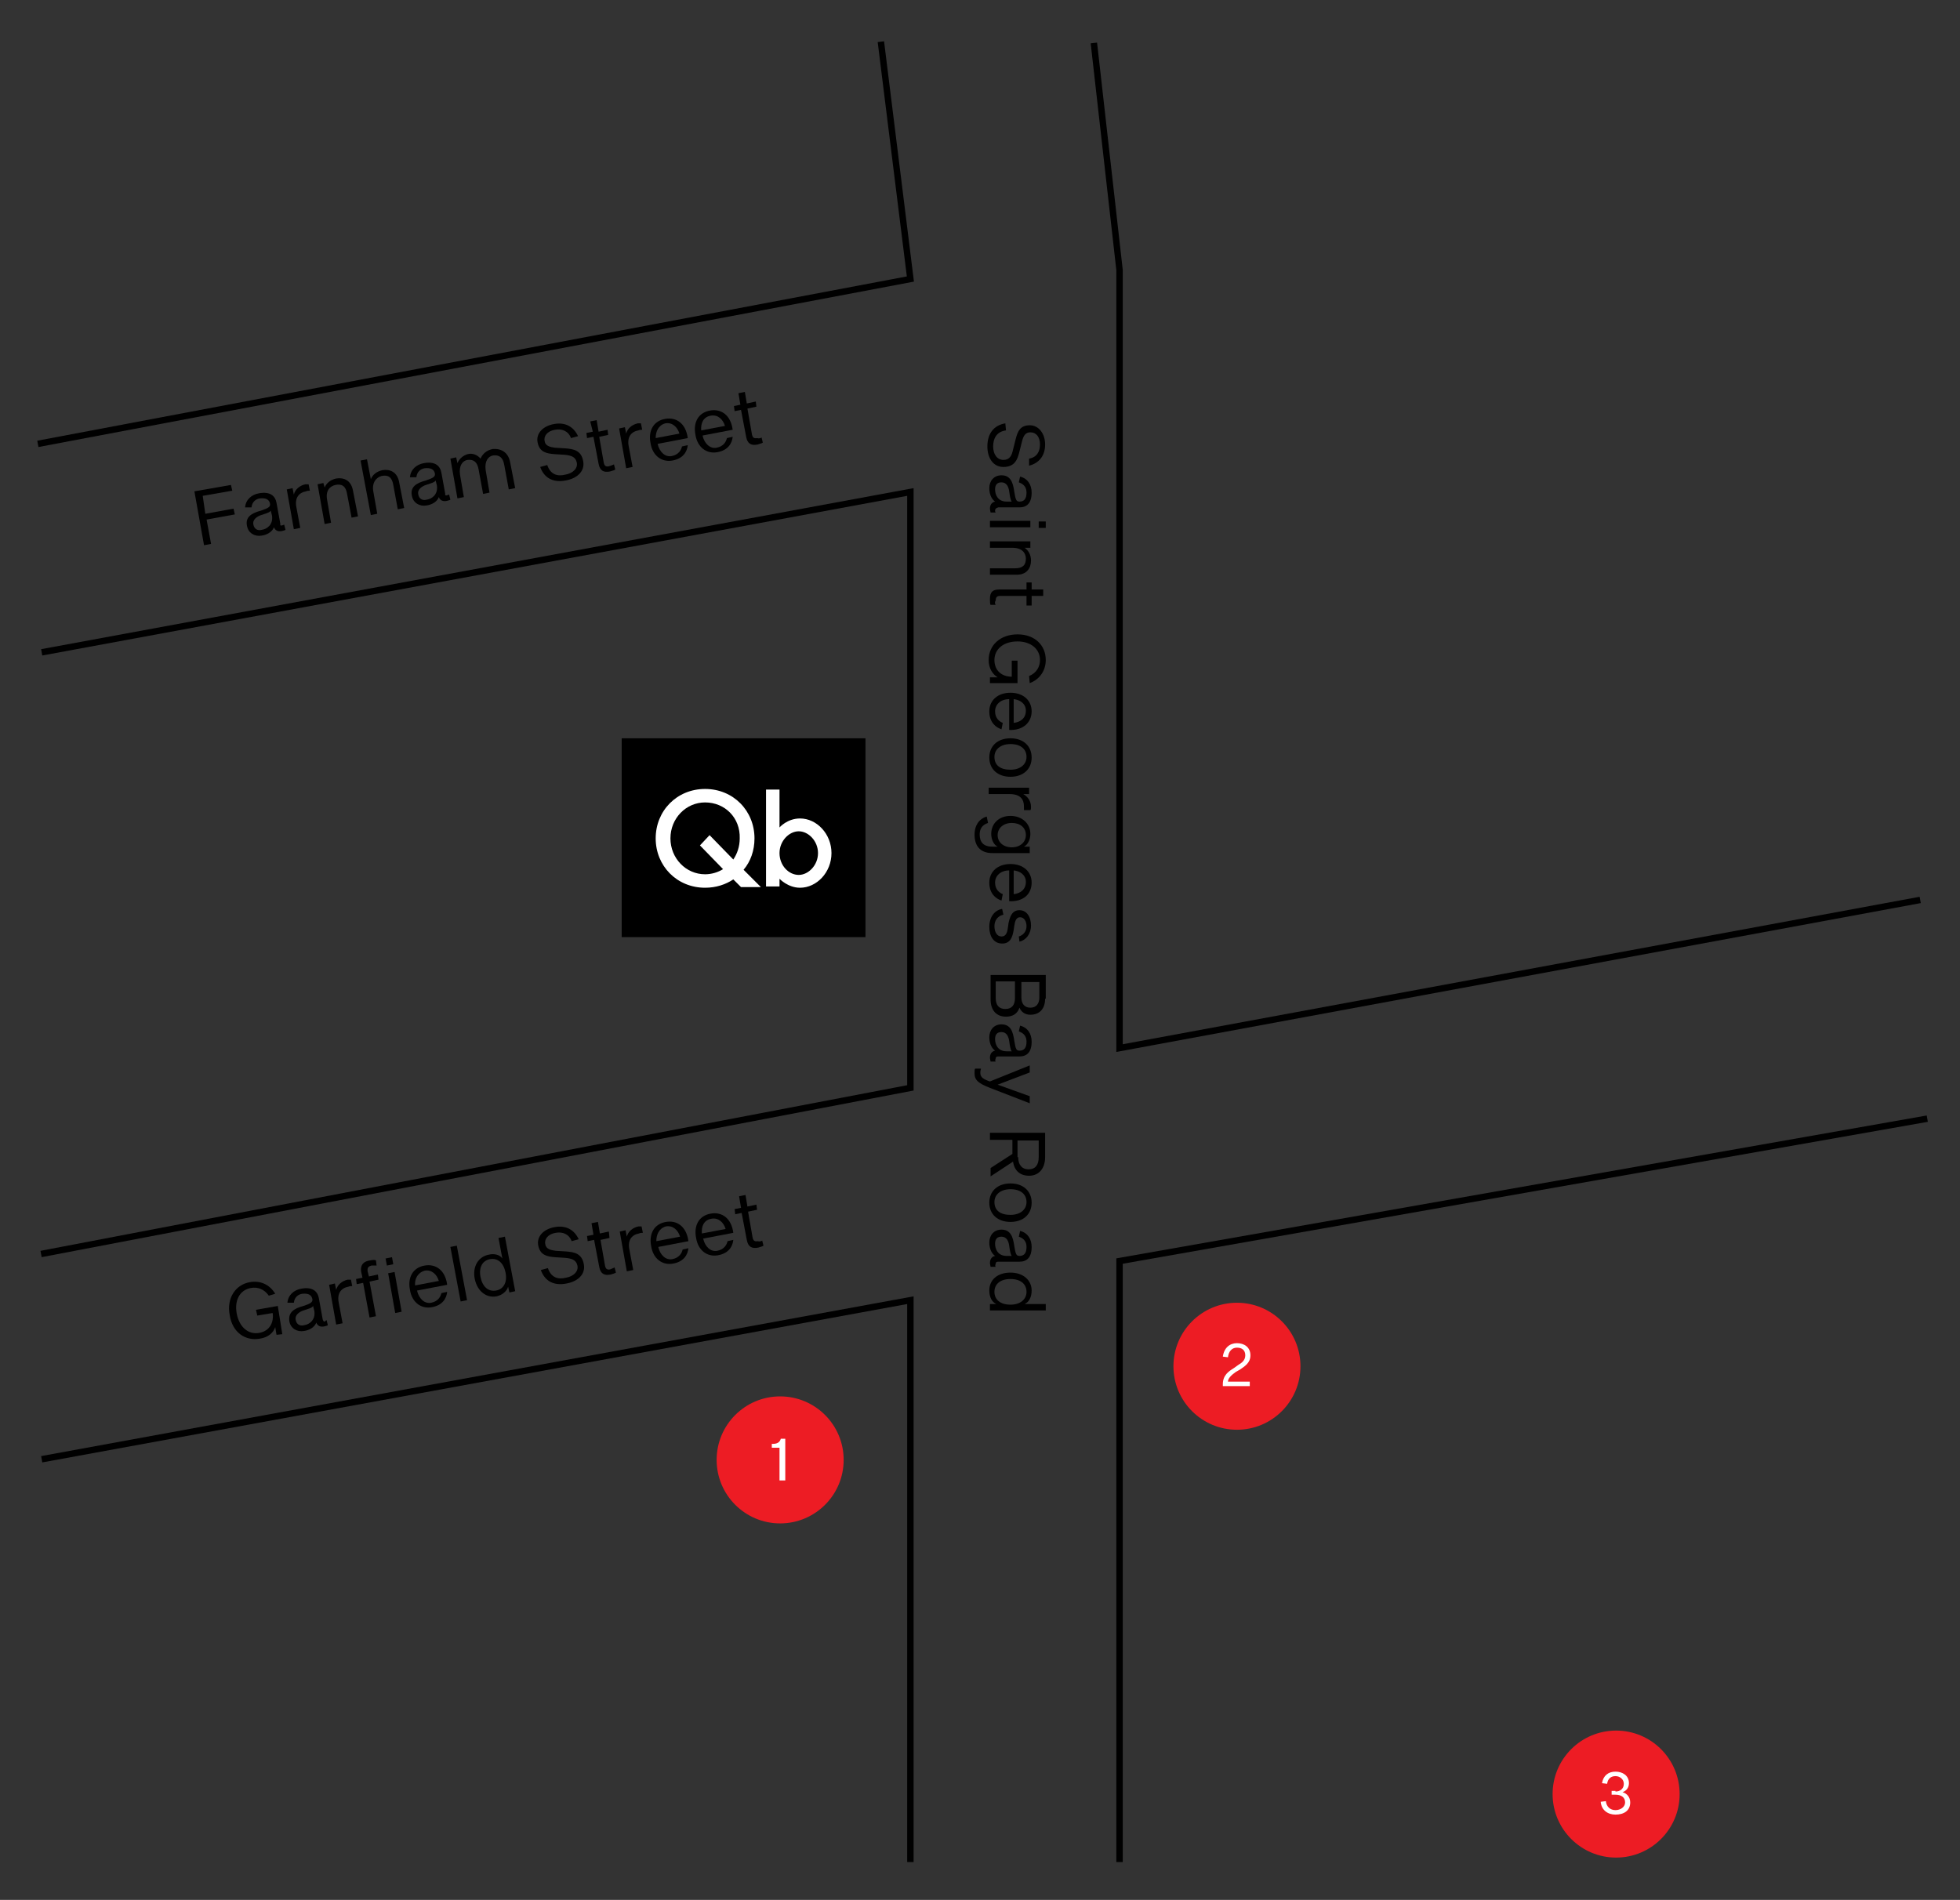 <?xml version="1.0" encoding="utf-8"?>
<!-- Generator: Adobe Illustrator 25.4.1, SVG Export Plug-In . SVG Version: 6.00 Build 0)  -->
<svg version="1.1" xmlns="http://www.w3.org/2000/svg" xmlns:xlink="http://www.w3.org/1999/xlink" x="0px" y="0px"
	 viewBox="0 0 305.5 296.2" style="enable-background:new 0 0 305.5 296.2;" xml:space="preserve">
<rect x="0" y="0" width="305.5" height="296.2" fill="#333333" stroke="none"/>
<style type="text/css">
	.st0{fill:#ED1C24;}
	.st1{enable-background:new    ;}
	.st2{fill:#FFFFFF;}
	.st3{fill:none;stroke:#000000;stroke-miterlimit:10;}
</style>
<g id="Layer_1">
</g>
<g id="Layer_2">
	<g>
		<circle class="st0" cx="192.8" cy="213" r="9.9"/>
		<g class="st1">
			<path class="st2" d="M194.9,216.1h-4.3v-0.3c0-1.4,0.9-2,1.7-2.5l0.7-0.5c0.5-0.3,1.1-0.7,1.1-1.5c0-0.8-0.5-1.2-1.3-1.2
				s-1.3,0.6-1.4,1.5l-0.8-0.1c0.2-1.4,1.1-2.1,2.2-2.1s2.1,0.6,2.1,1.9c0,1.2-0.9,1.7-1.6,2.2l-0.7,0.4c-0.7,0.5-1.2,1-1.2,1.5h3.4
				V216.1z"/>
		</g>
	</g>
	<g>
		<circle class="st0" cx="251.9" cy="279.7" r="9.9"/>
		<g class="st1">
			<path class="st2" d="M251.8,279.3c0.7,0,1.3-0.4,1.3-1.2c0-0.7-0.6-1.2-1.3-1.2s-1.2,0.4-1.3,1.2l-0.8-0.1c0.2-1.2,1-1.8,2.1-1.8
				c1.1,0,2.1,0.6,2.1,1.8c0,0.7-0.4,1.2-1,1.4v0c0.7,0.2,1.2,0.8,1.2,1.6c0,1.3-1,1.9-2.3,1.9c-1.2,0-2.2-0.7-2.3-2l0.8-0.1
				c0.1,0.9,0.7,1.4,1.5,1.4s1.5-0.5,1.5-1.2c0-0.8-0.6-1.2-1.5-1.2h-0.6v-0.6H251.8z"/>
		</g>
	</g>
	<path class="st3" d="M21.5,225.5"/>
	<polyline class="st3" points="6.5,101.7 141.9,76.7 141.9,169.6 6.4,195.5 	"/>
	<path class="st3" d="M7.1,102.6"/>
	<path class="st3" d="M8.5,68.7"/>
	<polyline class="st3" points="137.3,6.5 141.9,43.5 141.9,43.5 5.9,69.2 	"/>
	<path class="st3" d="M137.3,7.5"/>
	<path class="st3" d="M170.5,2.7"/>
	<polyline class="st3" points="299.3,140.3 174.5,163.4 174.5,43.3 174.5,42.1 170.5,6.7 	"/>
	<path class="st3" d="M295.3,141.3"/>
	<path class="st3" d="M297.4,173.4"/>
	<polyline class="st3" points="174.5,290.3 174.5,196.6 300.4,174.4 	"/>
	<path class="st3" d="M174.5,289.3"/>
	<path class="st3" d="M141.9,284.3"/>
	<polyline class="st3" points="6.5,227.5 141.9,202.7 141.9,290.3 	"/>
	<g>
		<rect x="96.9" y="115.1" width="38" height="31"/>
		<path class="st2" d="M109.9,125.1c-3,0-5.4,2.5-5.4,5.6c0,3.1,2.4,5.6,5.4,5.6c1,0,2-0.3,2.8-0.8l-3.6-3.7l1.5-1.6l3.7,3.8
			c0.6-0.9,1-2,1-3.3C115.4,127.5,113,125.1,109.9,125.1 M118.6,138.3h-3.1l-1.2-1.2c-1.2,0.8-2.7,1.3-4.4,1.3
			c-4.4,0-7.7-3.4-7.7-7.7c0-4.3,3.3-7.7,7.7-7.7c4.4,0,7.7,3.4,7.7,7.7c0,1.9-0.6,3.6-1.7,4.9L118.6,138.3z M127.5,133
			c0,1.9-1.5,3.4-3,3.4c-1.6,0-3-1.5-3-3.4c0-1.9,1.5-3.4,3-3.4C126,129.6,127.5,131.1,127.5,133 M129.6,133c0-3-2.3-5.4-4.9-5.4
			c-2,0-3.2,1.4-3.2,1.4v-5.9h-2.1v15.1h2.1V137c0,0,1.3,1.4,3.2,1.4C127.3,138.4,129.6,136,129.6,133"/>
	</g>
	<g>
		<circle class="st0" cx="121.6" cy="227.6" r="9.9"/>
		<g class="st1">
			<path class="st2" d="M122.3,230.8h-0.8v-5.1h-1.2v-0.6h0.2c0.8,0,1.1-0.4,1.2-0.8h0.7V230.8z"/>
		</g>
	</g>
	<g class="st1">
		<path d="M160.4,71.5c1.2-0.2,1.7-1.1,1.7-2.2c0-1.2-0.6-1.9-1.5-1.9c-0.8,0-1.1,0.6-1.3,1.4l-0.4,1.6c-0.3,1.2-0.7,2.4-2.5,2.4
			c-1.6,0-2.5-1.4-2.5-3.2c0-2,1-3.3,2.8-3.6l0.1,1.1c-1.5,0.2-2,1.3-2,2.5c0,1.2,0.6,2.1,1.6,2.1c1,0,1.3-0.7,1.5-1.6l0.4-1.6
			c0.3-1.2,0.7-2.2,2.2-2.2c1.4,0,2.4,1.3,2.4,3s-0.9,2.9-2.5,3.3L160.4,71.5z"/>
		<path d="M155.1,79.6c0,0.1,0,0.2,0.1,0.3h-0.8c0-0.1-0.1-0.4-0.1-0.6c0-0.6,0.3-1,0.8-1.1v0c-0.7-0.5-0.9-1.4-0.9-2.1
			c0-1.1,0.7-2,1.9-2c1.4,0,1.8,1.1,2,2.6c0.2,1.2,0.3,1.5,0.8,1.5c0.7,0,1.1-0.4,1.1-1.4c0-0.7-0.3-1.3-1.2-1.6l0.2-0.9
			c1.2,0.3,1.8,1.3,1.8,2.5c0,1.7-0.8,2.3-1.9,2.3h-3.3C155.2,79.2,155.1,79.4,155.1,79.6L155.1,79.6z M157.7,78.2
			c-0.2-0.2-0.3-0.9-0.4-1.6c-0.1-0.7-0.4-1.4-1.2-1.4c-0.7,0-1,0.4-1,1.1c0,0.8,0.4,1.9,1.8,1.9H157.7z"/>
		<path d="M160.6,82.2h-6.3v-1h6.3V82.2z M163,82.3h-1.1v-1h1.1V82.3z"/>
		<path d="M159.7,85.4c0.6,0.4,1,1.1,1,2c0,1.2-0.7,2.2-2.2,2.2h-4.2v-1h3.9c1.2,0,1.7-0.5,1.7-1.5c0-0.9-0.6-1.7-2.1-1.7h-3.5v-1
			h6.3v1L159.7,85.4L159.7,85.4z"/>
		<path d="M155.2,94.3h-0.8c-0.1-0.1-0.1-0.5-0.1-0.9c0-1.1,0.4-1.5,1.5-1.5h4.2v-1.1h0.8v1.1h1.8v1h-1.8v1.5h-0.8v-1.5h-4.1
			c-0.5,0-0.7,0.2-0.7,0.7C155,93.9,155.1,94.2,155.2,94.3z"/>
		<path d="M154.3,105.6h1.2c-0.8-0.5-1.4-1.4-1.4-2.7c0-2.3,1.8-4,4.5-4s4.4,1.7,4.4,4c0,1.6-0.9,3-2.5,3.6l-0.1-1.1
			c1.2-0.5,1.7-1.5,1.7-2.5c0-1.7-1.4-2.9-3.5-2.9c-2.2,0-3.6,1.2-3.6,2.9c0,1.7,1.2,2.6,2.7,2.6V103h0.9v3.5h-4.3V105.6z"/>
		<path d="M156.1,113.7c-0.9-0.3-1.9-1.1-1.9-2.8c0-1.7,1.3-2.9,3.3-2.9c2,0,3.3,1.2,3.3,2.9c0,1.7-1.3,3-3.5,2.9V109
			c-1.3,0-2.2,0.8-2.2,1.9c0,1.1,0.7,1.6,1.2,1.8L156.1,113.7z M158,109v3.7c1-0.1,1.9-0.7,1.9-1.9C159.9,109.7,159,109.1,158,109z"
			/>
		<path d="M157.5,121.1c-2,0-3.3-1.2-3.3-3c0-1.8,1.3-3,3.3-3s3.3,1.2,3.3,3C160.8,119.9,159.5,121.1,157.5,121.1z M157.5,120
			c1.5,0,2.5-0.8,2.5-2c0-1.2-0.9-2-2.5-2c-1.5,0-2.5,0.8-2.5,2C155,119.3,155.9,120,157.5,120z"/>
		<path d="M159.5,123.8L159.5,123.8c0.7,0.4,1.2,1.1,1.2,2c0,0.2,0,0.4-0.1,0.5h-1c0-0.1,0-0.4,0-0.6c0-1.1-0.6-1.9-2.2-1.9h-3.3v-1
			h6.3v1H159.5z"/>
		<path d="M154.7,133c-2,0-2.8-1.2-2.8-2.9c0-1.3,0.6-2.4,1.9-2.8l0.2,1c-0.9,0.3-1.3,0.9-1.3,1.8c0,1.2,0.6,1.9,2,1.9h0.8v0
			c-0.6-0.3-1-1.1-1-2c0-1.6,1.2-2.8,3-2.8c1.8,0,3.1,1.2,3.1,2.8c0,0.9-0.4,1.7-1,2v0h0.9v1H154.7z M157.7,132.1
			c1.3,0,2.2-0.8,2.2-1.9c0-1.2-0.9-1.9-2.2-1.9c-1.3,0-2.2,0.8-2.2,1.9C155.5,131.3,156.4,132.1,157.7,132.1z"/>
		<path d="M156.1,140.4c-0.9-0.3-1.9-1.1-1.9-2.8c0-1.7,1.3-2.9,3.3-2.9c2,0,3.3,1.2,3.3,2.9c0,1.8-1.3,3-3.5,2.9v-4.8
			c-1.3,0-2.2,0.8-2.2,1.9c0,1.1,0.7,1.6,1.2,1.8L156.1,140.4z M158,135.7v3.7c1-0.1,1.9-0.7,1.9-1.9
			C159.9,136.4,159,135.8,158,135.7z"/>
		<path d="M158.8,146c0.7-0.2,1.2-0.8,1.2-1.6c0-0.8-0.4-1.4-1-1.4c-0.6,0-0.8,0.6-0.9,1.3l-0.1,0.7c-0.2,1.1-0.5,2.1-1.8,2.1
			c-1.3,0-2-1.1-2-2.6c0-1.5,0.8-2.6,2-2.8l0.2,0.9c-0.9,0.2-1.4,0.9-1.4,1.8c0,0.9,0.4,1.6,1.1,1.6c0.7,0,0.9-0.6,1-1.4l0.1-0.7
			c0.2-0.9,0.5-2,1.7-2c1.1,0,1.8,1,1.8,2.4c0,1.3-0.8,2.3-1.8,2.5L158.8,146z"/>
		<path d="M162.9,155.7c0,1.6-0.9,2.5-2.3,2.5c-0.8,0-1.4-0.4-1.7-1.1h0c-0.3,0.9-1,1.4-2.1,1.4c-1.5,0-2.4-1-2.4-2.7V152h8.6V155.7
			z M155.2,155.6c0,1.1,0.5,1.7,1.5,1.7c1,0,1.5-0.6,1.5-1.7v-2.6h-3V155.6z M159.2,155.5c0,1,0.5,1.6,1.4,1.6
			c0.9,0,1.4-0.6,1.4-1.6v-2.4h-2.8V155.5z"/>
		<path d="M155.2,165.5h-0.8c0-0.1-0.1-0.4-0.1-0.6c0-0.6,0.3-1,0.8-1.1v0c-0.7-0.5-0.9-1.4-0.9-2.1c0-1.1,0.7-2,1.9-2
			c1.4,0,1.8,1.1,2,2.6c0.2,1.2,0.3,1.5,0.8,1.5c0.7,0,1.1-0.4,1.1-1.4c0-0.7-0.3-1.3-1.2-1.6l0.2-0.9c1.2,0.3,1.8,1.3,1.8,2.5
			c0,1.7-0.8,2.3-1.9,2.3h-3.3c-0.3,0-0.4,0.1-0.4,0.3C155.1,165.3,155.1,165.4,155.2,165.5z M157.7,163.9c-0.2-0.2-0.3-0.9-0.4-1.6
			c-0.1-0.7-0.4-1.4-1.2-1.4c-0.7,0-1,0.4-1,1.1c0,0.8,0.4,1.9,1.8,1.9H157.7z"/>
		<path d="M154.3,169.6c-2.1-0.8-2.4-1.4-2.4-2.3c0-0.4,0-0.6,0.1-0.7h0.9c0,0.1-0.1,0.3-0.1,0.6c0,0.6,0.2,0.9,1.2,1.3l0.3,0.1
			l6.2-2.5v1.1l-5,1.9v0l5,1.8v1.1L154.3,169.6z"/>
		<path d="M157.8,179.9v-2.2h-3.5v-1.1h8.6v3.8c0,1.8-1,2.9-2.5,2.9c-1.4,0-2.3-0.8-2.5-2.2l-3.5,2.3v-1.3L157.8,179.9z
			 M158.7,180.4c0,1.2,0.6,1.9,1.6,1.9c1.1,0,1.6-0.7,1.6-1.9v-2.6h-3.3V180.4z"/>
		<path d="M157.5,190.5c-2,0-3.3-1.2-3.3-3c0-1.8,1.3-3,3.3-3s3.3,1.2,3.3,3C160.8,189.3,159.5,190.5,157.5,190.5z M157.5,189.4
			c1.5,0,2.5-0.8,2.5-2c0-1.2-0.9-2-2.5-2c-1.5,0-2.5,0.8-2.5,2C155,188.7,155.9,189.4,157.5,189.4z"/>
		<path d="M155.2,197.5h-0.8c0-0.1-0.1-0.4-0.1-0.6c0-0.6,0.3-1,0.8-1.1v0c-0.7-0.5-0.9-1.4-0.9-2.1c0-1.1,0.7-2,1.9-2
			c1.4,0,1.8,1.1,2,2.6c0.2,1.2,0.3,1.5,0.8,1.5c0.7,0,1.1-0.4,1.1-1.4c0-0.7-0.3-1.3-1.2-1.6l0.2-0.9c1.2,0.3,1.8,1.3,1.8,2.5
			c0,1.7-0.8,2.3-1.9,2.3h-3.3c-0.3,0-0.4,0.1-0.4,0.3C155.1,197.3,155.1,197.4,155.2,197.5z M157.7,195.8c-0.2-0.2-0.3-0.9-0.4-1.6
			c-0.1-0.7-0.4-1.4-1.2-1.4c-0.7,0-1,0.4-1,1.1c0,0.8,0.4,1.9,1.8,1.9H157.7z"/>
		<path d="M159.7,203.3L159.7,203.3l3.3,0v1h-8.7v-1h1v0c-0.7-0.3-1.1-1.1-1.1-2.1c0-1.7,1.3-2.8,3.3-2.8s3.3,1.2,3.3,2.8
			C160.8,202.2,160.4,203,159.7,203.3z M157.5,203.4c1.5,0,2.5-0.8,2.5-2c0-1.2-0.9-2-2.5-2s-2.5,0.8-2.5,2
			C155,202.6,155.9,203.4,157.5,203.4z"/>
	</g>
	<g class="st1">
		<path d="M32,80.1l4.4-0.8l0.2,0.9L32.2,81l0.7,3.8l-1.1,0.2l-1.5-8.4l5.7-1l0.2,0.9l-4.6,0.8L32,80.1z"/>
		<path d="M44,81.9c0.1,0,0.2-0.1,0.3-0.1l0.2,0.8c-0.1,0.1-0.3,0.1-0.6,0.2c-0.6,0.1-1-0.1-1.2-0.6l0,0c-0.3,0.8-1.2,1.2-1.9,1.3
			c-1.1,0.2-2.1-0.4-2.3-1.5c-0.3-1.4,0.7-2,2.2-2.4c1.2-0.4,1.4-0.6,1.4-1c-0.1-0.7-0.6-1-1.6-0.9c-0.6,0.1-1.2,0.5-1.3,1.4l-1,0
			c0.1-1.2,1-2,2.2-2.2c1.7-0.3,2.5,0.4,2.7,1.5l0.6,3.3C43.6,81.9,43.8,82,44,81.9L44,81.9z M42.2,79.6c-0.1,0.3-0.9,0.5-1.5,0.7
			c-0.6,0.2-1.4,0.7-1.2,1.5c0.1,0.6,0.6,1,1.3,0.8c0.8-0.1,1.8-0.8,1.6-2.2L42.2,79.6z"/>
		<path d="M45.8,77.1L45.8,77.1c0.2-0.8,0.9-1.4,1.8-1.6c0.2,0,0.4,0,0.5,0l0.2,1c-0.1,0-0.4,0-0.6,0.1c-1.1,0.2-1.8,1-1.5,2.5
			l0.6,3.2l-1,0.2l-1.1-6.2l0.9-0.2L45.8,77.1z"/>
		<path d="M50.6,76c0.3-0.7,0.9-1.2,1.8-1.4c1.2-0.2,2.3,0.3,2.6,1.8l0.8,4.1l-1,0.2L54.1,77c-0.2-1.2-0.8-1.6-1.8-1.4
			c-0.9,0.2-1.6,0.9-1.3,2.4l0.6,3.5l-1,0.2l-1.1-6.2l0.9-0.2L50.6,76L50.6,76z"/>
		<path d="M57.8,74.7c0.3-0.7,0.9-1.2,1.8-1.4c1.2-0.2,2.3,0.3,2.6,1.8l0.8,4.1l-1,0.2l-0.7-3.8c-0.2-1.2-0.8-1.6-1.8-1.4
			c-0.8,0.2-1.6,1-1.3,2.5l0.6,3.4l-1,0.2l-1.6-8.5l1-0.2L57.8,74.7L57.8,74.7z"/>
		<path d="M69.7,77.2c0.1,0,0.2-0.1,0.3-0.1l0.2,0.8c-0.1,0.1-0.3,0.1-0.6,0.2c-0.6,0.1-1-0.1-1.2-0.6l0,0c-0.3,0.8-1.2,1.2-1.9,1.3
			c-1.1,0.2-2.1-0.4-2.3-1.5c-0.3-1.4,0.7-2,2.2-2.4c1.2-0.4,1.4-0.6,1.4-1c-0.1-0.7-0.6-1-1.6-0.9c-0.6,0.1-1.2,0.5-1.3,1.4l-1,0
			c0.1-1.2,1-2,2.2-2.2c1.7-0.3,2.5,0.4,2.7,1.5l0.6,3.3C69.3,77.2,69.5,77.3,69.7,77.2L69.7,77.2z M67.9,74.9
			c-0.1,0.3-0.9,0.5-1.5,0.7c-0.6,0.2-1.4,0.7-1.2,1.5c0.1,0.6,0.6,1,1.3,0.8c0.8-0.1,1.8-0.8,1.6-2.2L67.9,74.9z"/>
		<path d="M79.5,72l0.8,4.1l-1,0.2l-0.7-3.8c-0.2-1.2-0.8-1.6-1.7-1.5c-0.8,0.1-1.4,0.9-1.2,2.3l0.6,3.5l-1,0.2l-0.7-3.8
			c-0.2-1.2-0.8-1.6-1.7-1.5c-0.8,0.1-1.4,0.9-1.2,2.3l0.6,3.5l-1,0.2l-1.1-6.2l0.9-0.2l0.2,0.9l0,0c0.3-0.7,0.9-1.2,1.6-1.4
			s1.5,0.1,2,0.7c0.3-0.7,0.9-1.3,1.9-1.5C78.1,69.9,79.2,70.5,79.5,72z"/>
		<path d="M89,68.3c-0.4-1.1-1.4-1.5-2.5-1.3c-1.2,0.2-1.8,1-1.6,1.8c0.1,0.7,0.8,0.9,1.6,1l1.6,0.1c1.3,0.1,2.5,0.3,2.8,2
			c0.3,1.6-1,2.7-2.7,3c-2,0.4-3.4-0.4-4-2.1l1.1-0.3c0.5,1.5,1.6,1.8,2.8,1.5c1.2-0.2,2-1,1.8-1.9c-0.2-0.9-0.9-1.1-1.9-1.2
			l-1.6-0.1c-1.2-0.1-2.3-0.3-2.6-1.8c-0.3-1.4,0.8-2.6,2.6-2.9c1.7-0.3,3,0.4,3.7,1.9L89,68.3z"/>
		<path d="M95.7,72.4l0.2,0.8c-0.1,0.1-0.5,0.2-0.8,0.3c-1,0.2-1.6-0.1-1.8-1.2l-0.8-4.2l-1,0.2l-0.1-0.8l1-0.2L92,65.7l1-0.2
			l0.3,1.8l1.4-0.3l0.1,0.8l-1.4,0.3l0.7,4c0.1,0.5,0.3,0.7,0.8,0.6C95.2,72.6,95.5,72.5,95.7,72.4z"/>
		<path d="M97.6,67.6L97.6,67.6c0.2-0.8,0.9-1.4,1.8-1.6c0.2,0,0.4,0,0.5,0l0.2,1c-0.1,0-0.4,0-0.6,0.1c-1.1,0.2-1.8,1-1.5,2.5
			l0.6,3.2l-1,0.2l-1.1-6.2l0.9-0.2L97.6,67.6z"/>
		<path d="M107.2,69.4c-0.1,1-0.7,2.1-2.4,2.4c-1.7,0.3-3.1-0.8-3.4-2.7c-0.4-2,0.5-3.5,2.3-3.8c1.7-0.3,3.2,0.7,3.5,3l-4.7,0.9
			c0.3,1.3,1.2,2.1,2.2,1.9c1.1-0.2,1.5-1,1.6-1.5L107.2,69.4z M102.2,68.3l3.7-0.7c-0.3-1-1.1-1.8-2.2-1.6
			C102.6,66.3,102.2,67.3,102.2,68.3z"/>
		<path d="M114.2,68.1c-0.1,1-0.7,2.1-2.4,2.4c-1.7,0.3-3.1-0.8-3.4-2.7c-0.4-2,0.5-3.5,2.3-3.8c1.7-0.3,3.2,0.7,3.5,3l-4.7,0.9
			c0.3,1.3,1.2,2.1,2.2,1.9c1.1-0.2,1.5-1,1.6-1.5L114.2,68.1z M109.3,67.1l3.7-0.7c-0.3-1-1.1-1.8-2.2-1.6
			C109.6,65,109.2,66,109.3,67.1z"/>
		<path d="M118.7,68.2l0.2,0.8c-0.1,0.1-0.5,0.2-0.8,0.3c-1,0.2-1.6-0.1-1.8-1.2l-0.8-4.2l-1,0.2l-0.1-0.8l1-0.2l-0.3-1.8l1-0.2
			l0.3,1.8l1.4-0.3l0.1,0.8l-1.4,0.3l0.7,4c0.1,0.5,0.3,0.7,0.8,0.6C118.3,68.4,118.6,68.3,118.7,68.2z"/>
	</g>
	<g class="st1">
		<path d="M43.1,208.1l-0.2-1.2c-0.3,0.9-1.1,1.6-2.4,1.8c-2.3,0.4-4.3-1-4.7-3.7c-0.5-2.6,0.9-4.7,3.1-5.1c1.6-0.3,3.1,0.3,4,1.8
			l-1,0.3c-0.7-1-1.7-1.4-2.8-1.2c-1.7,0.3-2.6,1.9-2.2,4c0.4,2.1,1.8,3.3,3.5,3c1.7-0.3,2.3-1.7,2.1-3.1l-2.4,0.4l-0.2-0.9l3.4-0.6
			L44,208L43.1,208.1z"/>
		<path d="M50.9,205.8l0.2,0.8c-0.1,0.1-0.3,0.1-0.6,0.2c-0.6,0.1-1-0.1-1.2-0.6l0,0c-0.3,0.8-1.2,1.2-1.9,1.3
			c-1.1,0.2-2.1-0.4-2.3-1.5c-0.2-1.4,0.7-2,2.2-2.4c1.2-0.4,1.4-0.6,1.4-1c-0.1-0.7-0.6-1-1.6-0.9c-0.6,0.1-1.2,0.5-1.3,1.4l-1,0
			c0.1-1.2,1-2,2.2-2.2c1.7-0.3,2.5,0.4,2.7,1.5l0.6,3.3c0.1,0.3,0.2,0.4,0.4,0.3C50.7,205.9,50.8,205.9,50.9,205.8z M48.8,203.6
			c-0.1,0.3-0.9,0.5-1.5,0.7c-0.6,0.2-1.4,0.7-1.2,1.5c0.1,0.6,0.6,1,1.3,0.8c0.8-0.1,1.8-0.8,1.6-2.2L48.8,203.6z"/>
		<path d="M52.4,201.1L52.4,201.1c0.2-0.8,0.9-1.4,1.8-1.6c0.2,0,0.4,0,0.5,0l0.2,1c-0.1,0-0.4,0-0.6,0.1c-1.1,0.2-1.8,1-1.5,2.5
			l0.6,3.2l-1,0.2l-1.1-6.2l0.9-0.2L52.4,201.1z"/>
		<path d="M57.3,198.2l0.2,0.8l1.4-0.3l0.1,0.8l-1.4,0.3l1,5.4l-1,0.2l-1-5.4l-1,0.2l-0.1-0.8l1-0.2l-0.2-0.9
			c-0.2-1.2,0.5-1.7,1.4-1.8c0.4-0.1,0.8-0.1,0.9,0l0.1,0.8c-0.2,0-0.5,0-0.8,0C57.6,197.4,57.2,197.5,57.3,198.2z"/>
		<path d="M61.1,196l0.2,1.1l-1,0.2l-0.2-1.1L61.1,196z M61.5,198.3l1.1,6.2l-1,0.2l-1.1-6.2L61.5,198.3z"/>
		<path d="M69.7,201.4c-0.1,1-0.7,2.1-2.4,2.4c-1.7,0.3-3.1-0.8-3.4-2.7c-0.4-2,0.5-3.5,2.3-3.8c1.7-0.3,3.2,0.7,3.5,3l-4.7,0.9
			c0.3,1.3,1.2,2.1,2.2,1.9c1.1-0.2,1.5-1,1.6-1.5L69.7,201.4z M64.7,200.4l3.7-0.7c-0.3-1-1.1-1.8-2.2-1.6
			C65.1,198.4,64.6,199.4,64.7,200.4z"/>
		<path d="M71.2,194.2l1.6,8.5l-1,0.2l-1.6-8.5L71.2,194.2z"/>
		<path d="M78.3,196.2L78.3,196.2l-0.6-3.2l1-0.2l1.6,8.5l-0.9,0.2l-0.2-0.9l0,0c-0.2,0.7-0.9,1.3-1.8,1.5c-1.6,0.3-3-0.8-3.4-2.7
			c-0.4-2,0.6-3.5,2.2-3.8C77,195.4,77.9,195.6,78.3,196.2z M78.8,198.4c-0.3-1.5-1.2-2.3-2.4-2.1c-1.2,0.2-1.8,1.3-1.5,2.8
			c0.3,1.5,1.2,2.3,2.4,2.1C78.5,201,79.1,199.9,78.8,198.4z"/>
		<path d="M89.1,193.5c-0.4-1.1-1.4-1.5-2.5-1.3c-1.2,0.2-1.8,1-1.6,1.8c0.1,0.7,0.8,0.9,1.6,1l1.6,0.1c1.3,0.1,2.5,0.3,2.8,2
			c0.3,1.6-1,2.7-2.7,3c-2,0.4-3.4-0.4-4-2.1l1.1-0.3c0.5,1.5,1.6,1.8,2.8,1.5c1.2-0.2,2-1,1.8-1.9c-0.2-0.9-0.9-1.1-1.9-1.2
			l-1.6-0.1c-1.2-0.1-2.3-0.3-2.6-1.8c-0.3-1.4,0.8-2.6,2.6-2.9c1.7-0.3,3,0.4,3.7,1.9L89.1,193.5z"/>
		<path d="M95.8,197.6l0.2,0.8c-0.1,0.1-0.5,0.2-0.8,0.3c-1,0.2-1.6-0.1-1.8-1.2l-0.8-4.2l-1,0.2l-0.1-0.8l1-0.2l-0.3-1.8l1-0.2
			l0.3,1.8l1.4-0.3L95,193l-1.4,0.3l0.7,4c0.1,0.5,0.3,0.7,0.8,0.6C95.3,197.8,95.6,197.7,95.8,197.6z"/>
		<path d="M97.7,192.8L97.7,192.8c0.2-0.8,0.9-1.4,1.8-1.6c0.2,0,0.4,0,0.5,0l0.2,1c-0.1,0-0.4,0-0.6,0.1c-1.1,0.2-1.8,1-1.5,2.5
			l0.6,3.2l-1,0.2l-1.1-6.2l0.9-0.2L97.7,192.8z"/>
		<path d="M107.3,194.6c-0.1,1-0.7,2.1-2.4,2.4c-1.7,0.3-3.1-0.8-3.4-2.7c-0.4-2,0.5-3.5,2.3-3.8c1.7-0.3,3.2,0.7,3.5,3l-4.7,0.9
			c0.3,1.3,1.2,2.1,2.2,1.9c1.1-0.2,1.5-1,1.6-1.5L107.3,194.6z M102.3,193.5l3.7-0.7c-0.3-1-1.1-1.8-2.2-1.6
			C102.7,191.5,102.3,192.5,102.3,193.5z"/>
		<path d="M114.3,193.3c-0.1,1-0.7,2.1-2.4,2.4c-1.7,0.3-3.1-0.8-3.4-2.7c-0.4-2,0.5-3.5,2.3-3.8c1.7-0.3,3.2,0.7,3.5,3l-4.7,0.9
			c0.3,1.3,1.2,2.1,2.2,1.9c1.1-0.2,1.5-1,1.6-1.5L114.3,193.3z M109.4,192.3l3.7-0.7c-0.3-1-1.1-1.8-2.2-1.6
			C109.7,190.2,109.3,191.2,109.4,192.3z"/>
		<path d="M118.8,193.4l0.2,0.8c-0.1,0.1-0.5,0.2-0.8,0.3c-1,0.2-1.6-0.1-1.8-1.2l-0.8-4.2l-1,0.2l-0.1-0.8l1-0.2l-0.3-1.8l1-0.2
			l0.3,1.8l1.4-0.3l0.1,0.8l-1.4,0.3l0.7,4c0.1,0.5,0.3,0.7,0.8,0.6C118.4,193.6,118.7,193.5,118.8,193.4z"/>
	</g>
</g>
</svg>
